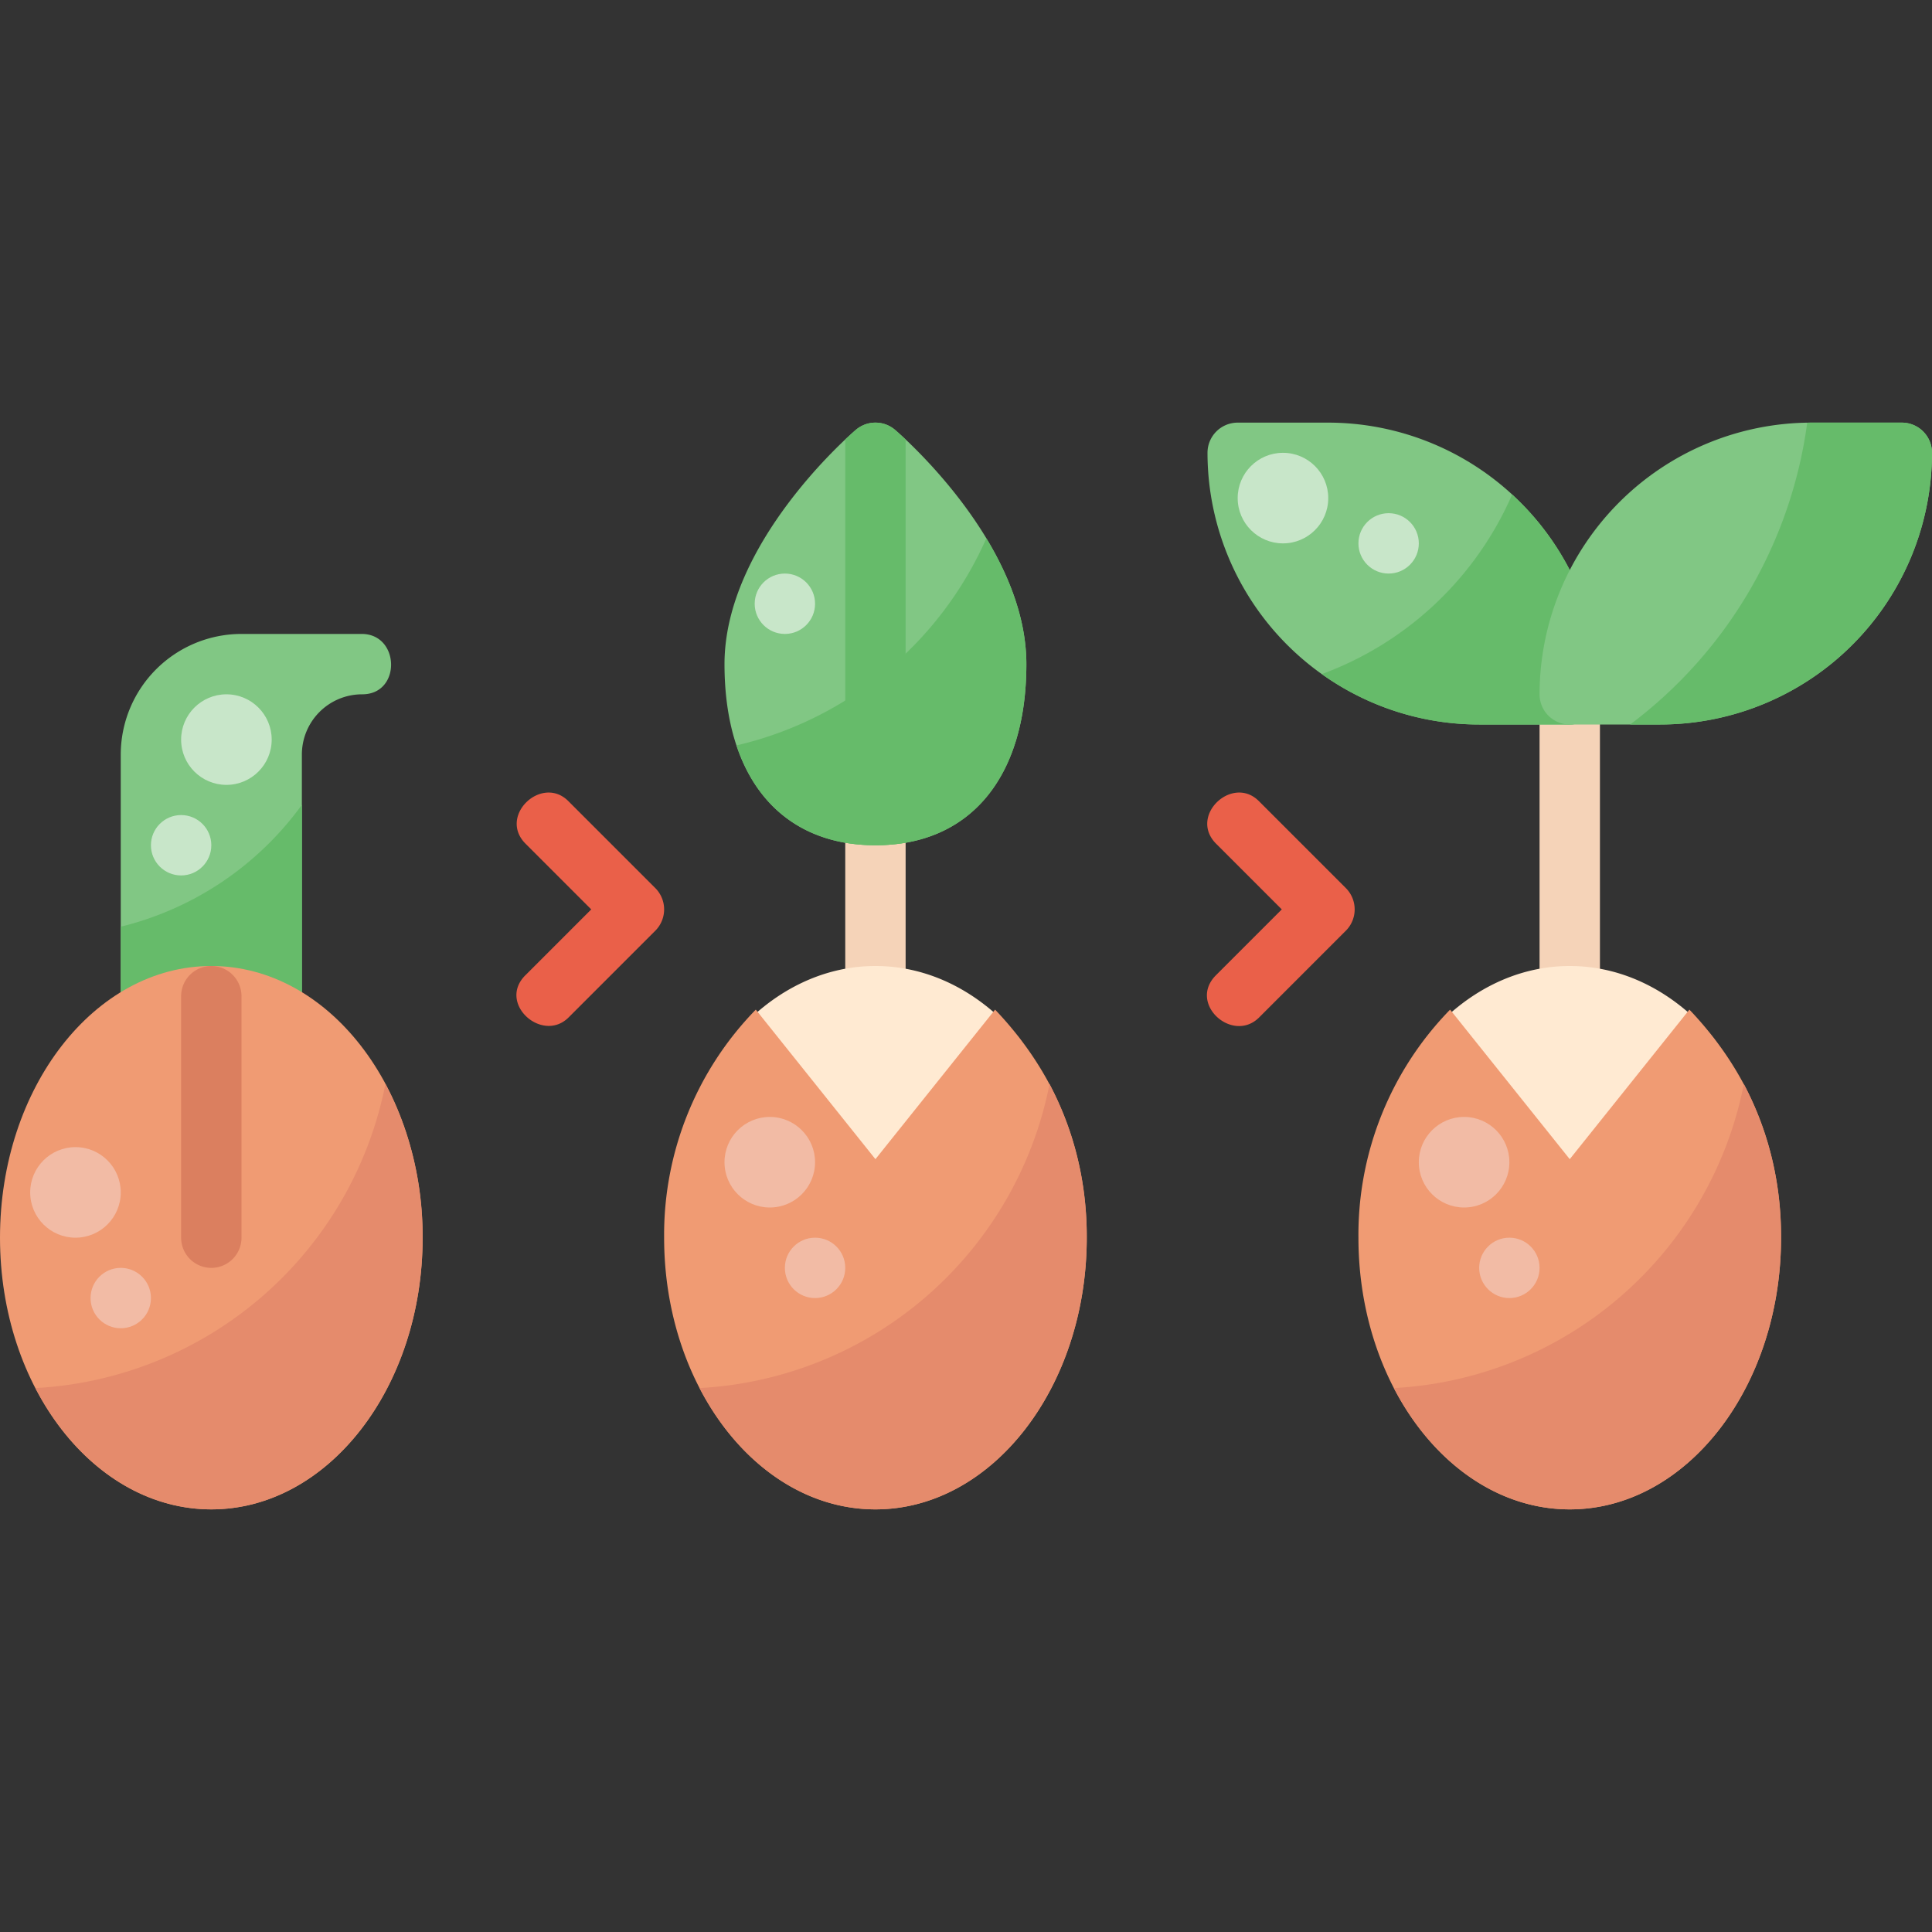 <svg height="512" viewBox="0 0 512 512" width="512" xmlns="http://www.w3.org/2000/svg"><rect x="0" y="0" width="512" height="512" fill="#333333" stroke="none"/><g id="Growing_Plant" data-name="Growing Plant"><g id="Flat"><path d="m80 272h-48v-72a32 32 0 0 1 32-32h31.711c10.328-.144 10.73 16.045.254 16a15.963 15.963 0 0 0 -15.965 16z" fill="#81c784"/><path d="m32 245.585v26.415h48v-58.709a84.053 84.053 0 0 1 -48 32.294z" fill="#66bb6a"/><path d="m224 216h16v48h-16z" fill="#f5d3b8"/><path d="m232 224c-25.047 0-40-17.944-40-48 0-32.043 33.389-60.876 34.81-62.088a8 8 0 0 1 10.38 0c1.421 1.212 34.81 30.045 34.81 62.088 0 30.056-14.953 48-40 48z" fill="#81c784"/><ellipse cx="56" cy="328" fill="#f09b73" rx="56" ry="72"/><path d="m56 336a8 8 0 0 1 -8-8v-64a8 8 0 0 1 16 0v64a8 8 0 0 1 -8 8z" fill="#db7f5f"/><path d="m225.753 325-31.871-39.84a8 8 0 0 1 .133-10.16c10.339-12.254 23.829-19 37.985-19s27.646 6.748 37.985 19a8 8 0 0 1 .133 10.158l-31.871 39.842a8 8 0 0 1 -12.494 0z" fill="#ffead2"/><path d="m416 272a8 8 0 0 1 -8-8v-88a8 8 0 0 1 16 0v88a8 8 0 0 1 -8 8z" fill="#f5d3b8"/><path d="m416 192h-24a72.081 72.081 0 0 1 -72-72 8 8 0 0 1 8-8h24a72.081 72.081 0 0 1 72 72 8 8 0 0 1 -8 8z" fill="#81c784"/><path d="m139.343 258.343 17.344-17.343-17.344-17.343c-7.509-7.393 4.277-18.466 11.314-11.314l23 23a8 8 0 0 1 0 11.314l-23 23c-6.993 6.914-19.021-3.857-11.314-11.314z" fill="#ea6049"/><path d="m322.343 258.343 17.344-17.343-17.344-17.343c-7.51-7.4 4.279-18.465 11.314-11.314l23 23a8 8 0 0 1 0 11.314l-23 23c-7.042 6.983-19.034-3.766-11.314-11.314z" fill="#ea6049"/><path d="m261.394 142.651a96.188 96.188 0 0 1 -66.22 54.892c5.631 16.874 18.531 26.457 36.826 26.457 25.047 0 40-17.944 40-48 0-11.993-4.678-23.535-10.606-33.349z" fill="#66bb6a"/><path d="m224 223.324a47.675 47.675 0 0 0 16 0v-106.865c-1.561-1.472-2.585-2.355-2.81-2.547a8 8 0 0 0 -10.38 0c-.225.192-1.249 1.075-2.81 2.547z" fill="#66bb6a"/><path d="m102.14 287.26a100.039 100.039 0 0 1 -92.75 80.594c10.048 19.362 27.187 32.146 46.61 32.146 30.879 0 56-32.3 56-72a86.49 86.49 0 0 0 -9.86-40.74z" fill="#e58b6c"/><circle cx="32" cy="344" fill="#f2bba5" r="8"/><g fill="#c8e6c9"><circle cx="60" cy="196" r="12"/><circle cx="340" cy="132" r="12"/><circle cx="48" cy="224" r="8"/><circle cx="368" cy="144" r="8"/><circle cx="208" cy="160" r="8"/></g><path d="m232 400c-30.879 0-56-32.3-56-72a85.437 85.437 0 0 1 24.293-60.439l31.707 39.632 31.707-39.632c15.31 16.039 24.293 36.121 24.293 60.439 0 39.7-25.121 72-56 72z" fill="#f09b73"/><path d="m278.14 287.26a100.039 100.039 0 0 1 -92.75 80.594c10.048 19.362 27.187 32.146 46.61 32.146 30.879 0 56-32.3 56-72a86.49 86.49 0 0 0 -9.86-40.74z" fill="#e58b6c"/><circle cx="204" cy="308" fill="#f2bba5" r="12"/><circle cx="20" cy="316" fill="#f2bba5" r="12"/><circle cx="216" cy="336" fill="#f2bba5" r="8"/><path d="m409.753 325-31.871-39.84a8 8 0 0 1 .133-10.16c10.339-12.254 23.829-19 37.985-19s27.646 6.748 37.985 19a8 8 0 0 1 .133 10.158l-31.871 39.842a8 8 0 0 1 -12.494 0z" fill="#ffead2"/><path d="m416 400c-30.879 0-56-32.3-56-72a85.437 85.437 0 0 1 24.293-60.439l31.707 39.632 31.707-39.632c15.31 16.039 24.293 36.121 24.293 60.439 0 39.7-25.121 72-56 72z" fill="#f09b73"/><path d="m462.14 287.26a100.039 100.039 0 0 1 -92.75 80.594c10.048 19.362 27.187 32.146 46.61 32.146 30.879 0 56-32.3 56-72a86.49 86.49 0 0 0 -9.86-40.74z" fill="#e58b6c"/><circle cx="388" cy="308" fill="#f2bba5" r="12"/><circle cx="400" cy="336" fill="#f2bba5" r="8"/><path d="m400.733 131.057a88.282 88.282 0 0 1 -50.433 47.585 71.577 71.577 0 0 0 41.7 13.358h24a8 8 0 0 0 8-8 71.815 71.815 0 0 0 -23.267-52.943z" fill="#66bb6a"/><path d="m440 192h-24a8 8 0 0 1 -8-8 72.081 72.081 0 0 1 72-72h24a8 8 0 0 1 8 8 72.081 72.081 0 0 1 -72 72z" fill="#81c784"/><path d="m504 112h-24c-.358 0-.711.022-1.068.027a119.908 119.908 0 0 1 -46.925 79.973h7.993a72.081 72.081 0 0 0 72-72 8 8 0 0 0 -8-8z" fill="#66bb6a"/></g></g></svg>